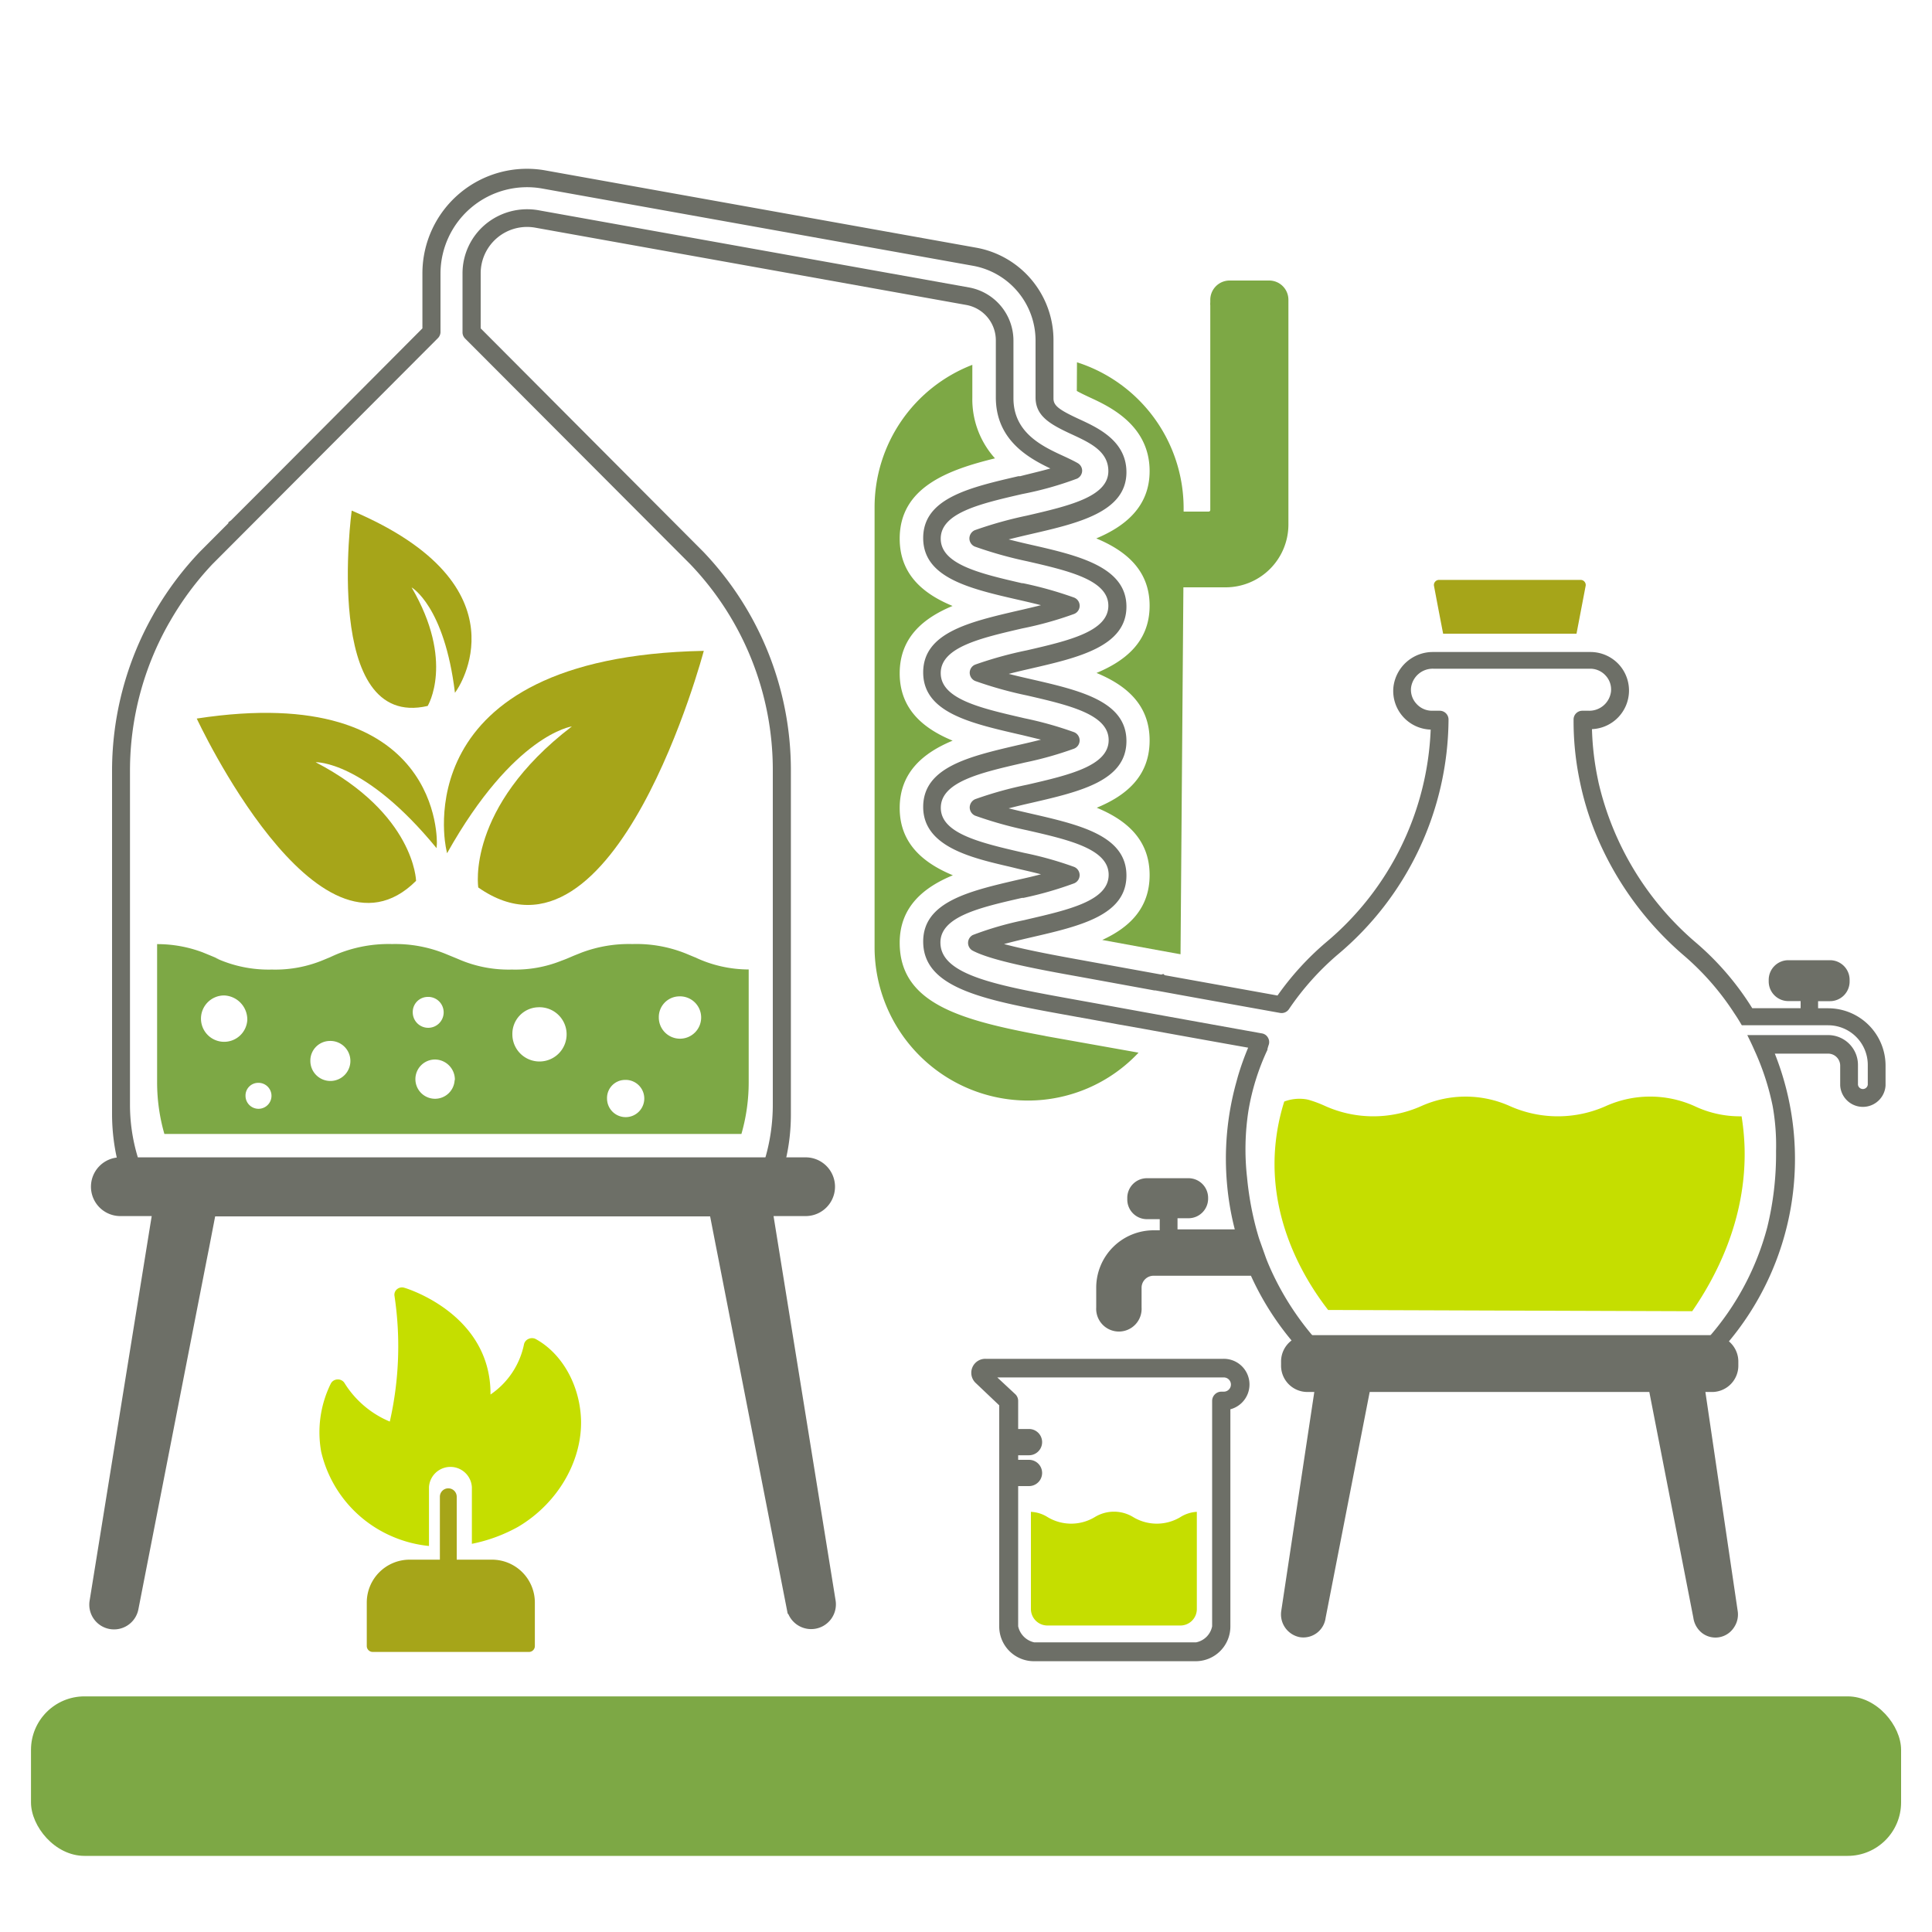 <svg xmlns="http://www.w3.org/2000/svg" id="Layer_1" data-name="Layer 1" viewBox="0 0 250 250"><defs><style>.cls-1{fill:#c5de00;}.cls-2{fill:#1b7a9b;}.cls-3,.cls-4,.cls-6{fill:#6d6f67;}.cls-3,.cls-4{stroke:#6d6f67;stroke-miterlimit:10;}.cls-3{stroke-width:3.1px;}.cls-4{stroke-width:4px;}.cls-5{fill:#a6a519;}.cls-7{fill:#7da845;}</style></defs><path class="cls-1" d="M171.86,169.51l47.11.16c2.93-4.24,7-11.69,6.78-21.06a31.77,31.77,0,0,0-.39-4.16,13.67,13.67,0,0,1-6.11-1.33,14,14,0,0,0-11.44,0,15.23,15.23,0,0,1-12.45,0,14,14,0,0,0-11.43,0,15.23,15.23,0,0,1-12.45,0,15.52,15.52,0,0,0-2.13-.8l-.26-.06a5.57,5.57,0,0,0-2.91.28,27.15,27.15,0,0,0-1.21,6.52C164.38,159,169.6,166.6,171.86,169.51Z"></path><path class="cls-2" d="M154.51,155v.22a.73.73,0,0,1-.73.73h-5.4a.73.73,0,0,1-.73-.73V155a.73.73,0,0,1,.73-.74h5.4A.74.74,0,0,1,154.51,155Z"></path><path class="cls-3" d="M223.39,176.66v-.42a1.87,1.87,0,0,0-1.8-1.92H169.11a1.86,1.86,0,0,0-1.79,1.92v.42a1.85,1.85,0,0,0,1.79,1.91h2a.64.64,0,0,1,.5.25.74.74,0,0,1,.14.56l-4.42,29.28a1.45,1.45,0,0,0,1.12,1.66,1.35,1.35,0,0,0,1.55-1.2l5.84-29.93v-.06a.66.66,0,0,1,.63-.56h37.74a.67.67,0,0,1,.64.56l0,.22,5.8,29.74a1.49,1.49,0,0,0,.55,1,1.29,1.29,0,0,0,1,.24,1.31,1.31,0,0,0,.88-.59,1.42,1.42,0,0,0,.24-1.07L219,179.38a.8.8,0,0,1,.15-.56.63.63,0,0,1,.5-.25h2A1.86,1.86,0,0,0,223.39,176.66Z"></path><path class="cls-4" d="M105.15,208.79a1.2,1.2,0,0,0,1-1.38l-7.91-49-.3-1.87-.07-.43a.61.61,0,0,1,.14-.53.67.67,0,0,1,.5-.22h5.74a1.8,1.8,0,0,0,0-3.6H15.57a1.8,1.8,0,0,0,0,3.6h5.64a.67.67,0,0,1,.5.22.67.67,0,0,1,.14.53l-.15,1-.3,1.83-7.83,48.51a1.2,1.2,0,0,0,1,1.38,1.21,1.21,0,0,0,1.38-1l8.84-45.22.3-1.51,1-5.18a.64.64,0,0,1,.64-.52H93a.64.64,0,0,1,.64.52l.94,4.83.3,1.52,8.89,45.54A1.21,1.21,0,0,0,105.15,208.79Z"></path><path class="cls-5" d="M63.67,201.82H59.1v-8.14a1.09,1.09,0,1,0-2.18,0v8.14H53a5.55,5.55,0,0,0-5.54,5.54V213a.77.77,0,0,0,.76.76H68.45a.76.76,0,0,0,.76-.76v-5.68A5.55,5.55,0,0,0,63.67,201.82Z"></path><path class="cls-6" d="M158.36,175.83H127.53A1.81,1.81,0,0,0,126.3,179l3,2.85v28.63a4.49,4.49,0,0,0,4.49,4.48h20.94a4.49,4.49,0,0,0,4.48-4.48V182.36a3.32,3.32,0,0,0-.89-6.53Zm-3.59,36.69H133.83a2.72,2.72,0,0,1-2.08-2.08V192.3h1.4a1.7,1.7,0,0,0,0-3.4h-1.4v-.59h1.4a1.7,1.7,0,0,0,0-3.4h-1.4v-3.63a1.19,1.19,0,0,0-.38-.88l-2.32-2.16h29.31a.92.92,0,1,1,0,1.84h-.31a1.2,1.2,0,0,0-1.2,1.2v29.16A2.63,2.63,0,0,1,154.77,212.52Z"></path><path class="cls-5" d="M204,82q.59-3.09,1.18-6.18a.64.64,0,0,0-.14-.54.64.64,0,0,0-.5-.24H186.2a.64.64,0,0,0-.5.24.64.64,0,0,0-.14.54q.58,3.09,1.18,6.18Z"></path><path class="cls-7" d="M28.44,124.15l-1.15-.48-1.05-.43a16.63,16.63,0,0,0-5.91-1.07h0v17.88a24.12,24.12,0,0,0,.94,6.68H95.94a24.12,24.12,0,0,0,.94-6.68V125.37h0v.08a16.33,16.33,0,0,1-7-1.6l.61.26-1.06-.44-.6-.25a17.16,17.16,0,0,0-7-1.26,17.41,17.41,0,0,0-6.59,1.11l-1,.4c-.51.22-1,.44-1.57.64h0a16,16,0,0,1-6.43,1.15,16.23,16.23,0,0,1-7-1.38l-1-.41-.51-.21a17.23,17.23,0,0,0-7-1.3,17.67,17.67,0,0,0-8,1.69l-.48.2.48-.2,1.09-.45-.64.27-1.16.48a16.16,16.16,0,0,1-6.84,1.31,16.4,16.4,0,0,1-7.36-1.53Zm59.41,4.78a2.74,2.74,0,1,1-2.6,2.75A2.68,2.68,0,0,1,87.85,128.93Zm-7,10.81a2.41,2.41,0,1,1-2.3,2.4A2.34,2.34,0,0,1,80.88,139.74Zm-11.21-9.4a3.51,3.51,0,1,1-3.34,3.51A3.44,3.44,0,0,1,69.67,130.34Zm-10.81,9.41a2.54,2.54,0,1,1-2.54-2.65A2.6,2.6,0,0,1,58.86,139.75ZM55.31,129a2,2,0,1,1-1.9,2A1.95,1.95,0,0,1,55.31,129ZM42.62,134.7a2.59,2.59,0,1,1-2.46,2.59A2.54,2.54,0,0,1,42.62,134.7Zm-9.25,5.42a1.68,1.68,0,1,1-1.6,1.67A1.64,1.64,0,0,1,33.37,140.12ZM32,132a3,3,0,1,1-3-3.19A3.12,3.12,0,0,1,32,132Z"></path><polygon class="cls-1" points="135.83 48.03 135.84 48.03 135.83 48.03 135.83 48.03"></polygon><path class="cls-6" d="M164.37,164.12c-.19-.43-.38-.88-.55-1.33l-.84-2.36c-.15-.44-.27-.89-.4-1.34a40.53,40.53,0,0,1-1.21-6.72,32.56,32.56,0,0,1,.18-8.66,30.22,30.22,0,0,1,2.46-7.87l0-.1c.05-.2.1-.36.14-.48a1.11,1.11,0,0,0-.05-.94,1.1,1.1,0,0,0-.82-.6c-8.47-1.52-17.14-3.09-21.33-3.86l-2.83-.51c-10.12-1.83-17.43-3.15-17.43-7.39,0-3.36,5.12-4.53,10.54-5.77l.19,0A46.68,46.68,0,0,0,139,114.3a1.15,1.15,0,0,0,0-2.12,45.82,45.82,0,0,0-6.48-1.82l-1.29-.3c-5.19-1.21-9.49-2.47-9.49-5.53,0-3.35,5.12-4.53,10.54-5.78l.34-.08a45.72,45.72,0,0,0,6.38-1.8,1.15,1.15,0,0,0,0-2.12,46.76,46.76,0,0,0-6.45-1.81l-.29-.07c-5.41-1.25-10.53-2.43-10.53-5.77s5.11-4.52,10.54-5.78A45.75,45.75,0,0,0,139,79.44a1.14,1.14,0,0,0,0-2.11,49.7,49.7,0,0,0-6.61-1.86l-.13,0c-5.41-1.25-10.53-2.43-10.53-5.77s5.12-4.52,10.54-5.77a43.65,43.65,0,0,0,7.11-2,1.15,1.15,0,0,0,.65-1,1.13,1.13,0,0,0-.57-1c-.43-.25-1-.52-1.48-.75l-.39-.18c-2.72-1.25-6.45-3-6.45-7.46V44.05a7,7,0,0,0-5.73-6.85l-55.76-10A8.44,8.44,0,0,0,62.85,29a8.26,8.26,0,0,0-3,6.37V43a1.13,1.13,0,0,0,.34.81L89.31,73A38.48,38.48,0,0,1,100,99.74v43.14a24.85,24.85,0,0,1-1,7.05l-.19.65h2.75l.09-.39a25.81,25.81,0,0,0,.69-5.92V99.74A40.9,40.9,0,0,0,91,71.39l-28.8-28.9V35.37a6,6,0,0,1,7.06-5.91l55.77,10a4.65,4.65,0,0,1,3.83,4.58v7.37c0,5.46,4.12,7.81,7.06,9.21-1.31.37-2.76.7-3.91,1l-.23,0c-6.34,1.47-12.32,2.85-12.32,8s6,6.55,12.34,8c.84.19,1.87.43,2.9.69-.81.21-1.61.39-2.32.56l-.62.14c-6.32,1.47-12.3,2.85-12.3,8s6,6.54,12.32,8l.49.11,2.43.59c-.9.23-1.8.44-2.59.62l-.4.09c-6.3,1.47-12.25,2.85-12.25,8s6.25,6.59,11.26,7.75l1.06.26.38.09c.74.17,1.64.38,2.54.61-1,.27-2.07.51-2.92.7-6.34,1.47-12.32,2.85-12.32,8,0,6.17,8.1,7.63,19.32,9.65l.38.07,2.45.44,1.26.23,1.86.34h0l3.17.56c3.93.72,8.77,1.59,13.61,2.45a35.06,35.06,0,0,0-1.35,3.8l-.24.88a36.93,36.93,0,0,0-1.14,13,36.14,36.14,0,0,0,1,5.83h-7.41v-1.44h1.43a2.54,2.54,0,0,0,2.53-2.54V155a2.54,2.54,0,0,0-2.53-2.54h-5.4a2.54,2.54,0,0,0-2.53,2.54v.22a2.54,2.54,0,0,0,2.53,2.54h1.67v1.44h-.8a7.43,7.43,0,0,0-7.42,7.42v2.57a2.94,2.94,0,1,0,5.87,0v-2.57a1.55,1.55,0,0,1,1.55-1.54h12.6a36.84,36.84,0,0,0,5.71,8.91l.21.24.31-.09a3.45,3.45,0,0,1,1-.17h1.72l-.71-.83A36.56,36.56,0,0,1,164.37,164.12Z"></path><path class="cls-6" d="M236.58,130.47h-1.32v-.92h1.54a2.54,2.54,0,0,0,2.54-2.54v-.22a2.54,2.54,0,0,0-2.54-2.54h-5.4a2.54,2.54,0,0,0-2.53,2.54V127a2.54,2.54,0,0,0,2.53,2.54H233v.92h-6.26a36.44,36.44,0,0,0-7.27-8.47,38.71,38.71,0,0,1-12.62-20.73h0l-.1-.49a36.52,36.52,0,0,1-.75-6.42A5,5,0,0,0,209.5,86a5,5,0,0,0-3.72-1.63h-20.3a5.13,5.13,0,0,0-5.17,4.52,5,5,0,0,0,4.82,5.52,37.85,37.85,0,0,1-13.52,27.51,37,37,0,0,0-6.3,6.9l-13.05-2.35-1.55-.28-.17-.16-.27.08-7.33-1.33-1.55-.28-1.31-.24c-2.77-.5-7.09-1.28-10.16-2.1,1.23-.33,2.53-.64,3.53-.87,6.33-1.46,12.31-2.85,12.31-8s-6-6.55-12.32-8c-.7-.16-1.79-.41-2.92-.69,1-.26,2-.5,2.94-.71,6.32-1.46,12.3-2.85,12.3-8s-6-6.55-12.33-8c-.79-.18-1.85-.42-2.9-.69,1-.26,2-.49,2.91-.7,6.06-1.4,12.32-2.84,12.32-8s-6.26-6.62-12.32-8c-.81-.18-1.86-.43-2.92-.7,1-.25,2-.49,2.92-.7,6.06-1.4,12.32-2.84,12.32-8,0-4-3.6-5.7-6-6.81-2.77-1.27-3.44-1.81-3.44-2.73V50.17h0V44.05a12.15,12.15,0,0,0-10-12l-55.76-10A13.53,13.53,0,0,0,54.66,35.37v7.12L35.14,62.09h0l-5.24,5.24-.38.28.06.06L25.86,71.4a41.36,41.36,0,0,0-5.63,7.44h0l-.25.43a1.62,1.62,0,0,0-.1.18l-.14.25h0a41,41,0,0,0-5.24,20v44.53a26.46,26.46,0,0,0,.69,5.92l.09.39h2.67l-.13-.83a23.33,23.33,0,0,1-1-6.87V99.74a38.67,38.67,0,0,1,5.05-19.12L22,80.4A39.14,39.14,0,0,1,27.49,73L56.64,43.78A1.16,1.16,0,0,0,57,43v-7.6a11.2,11.2,0,0,1,13.18-11l55.77,10A9.84,9.84,0,0,1,134,44.05v7.37c0,2.44,1.89,3.5,4.79,4.83,2.28,1.06,4.63,2.16,4.63,4.71,0,3.32-5.1,4.5-10.54,5.76a51.91,51.91,0,0,0-6.75,1.89,1.18,1.18,0,0,0-.69,1.06,1.15,1.15,0,0,0,.71,1.06,52.74,52.74,0,0,0,6.77,1.9c5.4,1.24,10.5,2.43,10.5,5.75s-5.11,4.52-10.54,5.77A50.34,50.34,0,0,0,126.19,86a1.14,1.14,0,0,0-.71,1.06,1.17,1.17,0,0,0,.71,1.06A51.33,51.33,0,0,0,132.92,90c5.42,1.25,10.54,2.44,10.54,5.77s-5.12,4.52-10.54,5.77a49.31,49.31,0,0,0-6.75,1.88,1.19,1.19,0,0,0-.69,1.07,1.17,1.17,0,0,0,.71,1.06,51.87,51.87,0,0,0,6.73,1.89c5.42,1.24,10.54,2.42,10.54,5.76s-5.1,4.51-10.54,5.77l-.37.09a42.32,42.32,0,0,0-6.67,1.93,1.15,1.15,0,0,0-.06,2c2.37,1.29,8.4,2.43,13.86,3.4l.38.07,2.47.45,6.84,1.25h.14c4.08.75,9.48,1.72,16.12,2.91a1.14,1.14,0,0,0,1.16-.49,35.4,35.4,0,0,1,6.3-7.05,40,40,0,0,0,14.35-30.41,1.14,1.14,0,0,0-1.15-1.15h-1a2.69,2.69,0,0,1-2-.9,2.65,2.65,0,0,1-.7-2.09,2.83,2.83,0,0,1,2.88-2.45h20.3a2.7,2.7,0,0,1,2,.89,2.64,2.64,0,0,1,.69,2.09,2.83,2.83,0,0,1-2.87,2.46h-.82a1.13,1.13,0,0,0-1.15,1.15v.16a37.84,37.84,0,0,0,.72,7.38h0l.1.49a38.16,38.16,0,0,0,2.92,8.71,41.64,41.64,0,0,0,10.53,13.78,34.6,34.6,0,0,1,6.55,7.51c.28.41.55.84.8,1.27l.15.25h11.18a5.13,5.13,0,0,1,5.12,5.12v2.57a.64.64,0,0,1-1.27,0v-2.57a3.86,3.86,0,0,0-3.85-3.85H226.1l.35.72c.15.31.36.75.59,1.28a33.1,33.1,0,0,1,2.34,7.18,28.79,28.79,0,0,1,.44,5.81,39.81,39.81,0,0,1-1.14,9.89A35.25,35.25,0,0,1,221,173.17l-.72.83h1.3a3.82,3.82,0,0,1,1.18.21l.32.11.22-.25a36.87,36.87,0,0,0,6.36-37.73h6.91a1.56,1.56,0,0,1,1.55,1.55v2.57a2.94,2.94,0,0,0,5.87,0v-2.57A7.43,7.43,0,0,0,236.58,130.47Z"></path><path class="cls-5" d="M56.49,109.75C47.15,98.36,40.84,98.63,40.84,98.63c12.82,6.67,13,15.35,13,15.35-12.73,12.7-28.38-21-28.38-21,32-4.9,31.07,16.24,31.07,16.24Z"></path><path class="cls-5" d="M59.08,89.34s9.5-13.49-13.57-23.27c0,0-3.86,28.44,9.83,25.28,0,0,3.53-5.77-2.08-15.34,0,0,4.25,2.38,5.61,13.64Z"></path><path class="cls-5" d="M57.85,110.41C66.49,95,74,94,74,94c-13.76,10.53-12.11,20.84-12.11,20.84C79.68,127.3,91.07,84.22,91.07,84.22c-39,.77-33.34,25.61-33.34,25.61Z"></path><path class="cls-1" d="M69.3,173.26a1.06,1.06,0,0,0-.92,0,1,1,0,0,0-.57.67,10.35,10.35,0,0,1-4.34,6.52c.08-10.47-11-13.78-11.14-13.81a1,1,0,0,0-.94.17.92.92,0,0,0-.35.83,43.94,43.94,0,0,1-.6,16.31A12.6,12.6,0,0,1,44.6,179a1,1,0,0,0-.93-.5,1,1,0,0,0-.88.57,14.22,14.22,0,0,0-1.23,8.78,15.84,15.84,0,0,0,8.95,10.86,16,16,0,0,0,5,1.34v-7.62a2.78,2.78,0,0,1,5.55,0v7.34a20.54,20.54,0,0,0,6-2.21c5.19-3.08,8.32-8.62,8.12-13.95C75,179.17,72.7,175.11,69.3,173.26Z"></path><path class="cls-1" d="M154.9,194.48h0Z"></path><path class="cls-1" d="M152.73,196.32a5.92,5.92,0,0,1-6.08,0,4.76,4.76,0,0,0-5,0,5.92,5.92,0,0,1-6.08,0,4.45,4.45,0,0,0-2.17-.69v12.56a2.14,2.14,0,0,0,2.13,2.15h17.22a2.13,2.13,0,0,0,2.12-2.15V195.63A4.45,4.45,0,0,0,152.73,196.32Z"></path><path class="cls-7" d="M147.31,136.21l-12.06-2.15.05,0c-10.76-2-18.88-4.09-18.88-12.07,0-4.7,3.18-7.2,6.88-8.73-3.66-1.52-6.88-4-6.88-8.7s3.17-7.19,6.85-8.72c-3.68-1.52-6.85-4-6.85-8.71s3.16-7.19,6.84-8.72c-3.68-1.52-6.84-4-6.84-8.71,0-6.68,6.35-8.92,12.33-10.39a11.4,11.4,0,0,1-2.93-7.86V47.21a19.77,19.77,0,0,0-12.65,18.43v56.93A19.86,19.86,0,0,0,133,142.41a19.63,19.63,0,0,0,14.32-6.19Z"></path><path class="cls-7" d="M139.34,50.59c.31.18.83.44,1.69.84,2.51,1.16,7.73,3.57,7.73,9.53,0,4.65-3.24,7.18-6.9,8.71,3.66,1.53,6.9,4,6.9,8.71s-3.22,7.17-6.87,8.7c3.69,1.53,6.87,4,6.87,8.73s-3.16,7.19-6.84,8.71c3.68,1.53,6.84,4,6.84,8.72,0,4.35-2.71,6.82-6.13,8.39L150.1,123l2,.36.66.12L153.13,76h5.46a8.13,8.13,0,0,0,8.13-8.12V38.8a2.49,2.49,0,0,0-2.49-2.5h-5.12a2.5,2.5,0,0,0-2.5,2.5v.32a2.25,2.25,0,0,0,0,.4l0,26.47a.21.21,0,0,1-.21.21h-3.24v-.49a19.83,19.83,0,0,0-13.8-18.83Z"></path><rect class="cls-7" x="4.01" y="219.51" width="241.99" height="20.64" rx="6.92"></rect></svg>